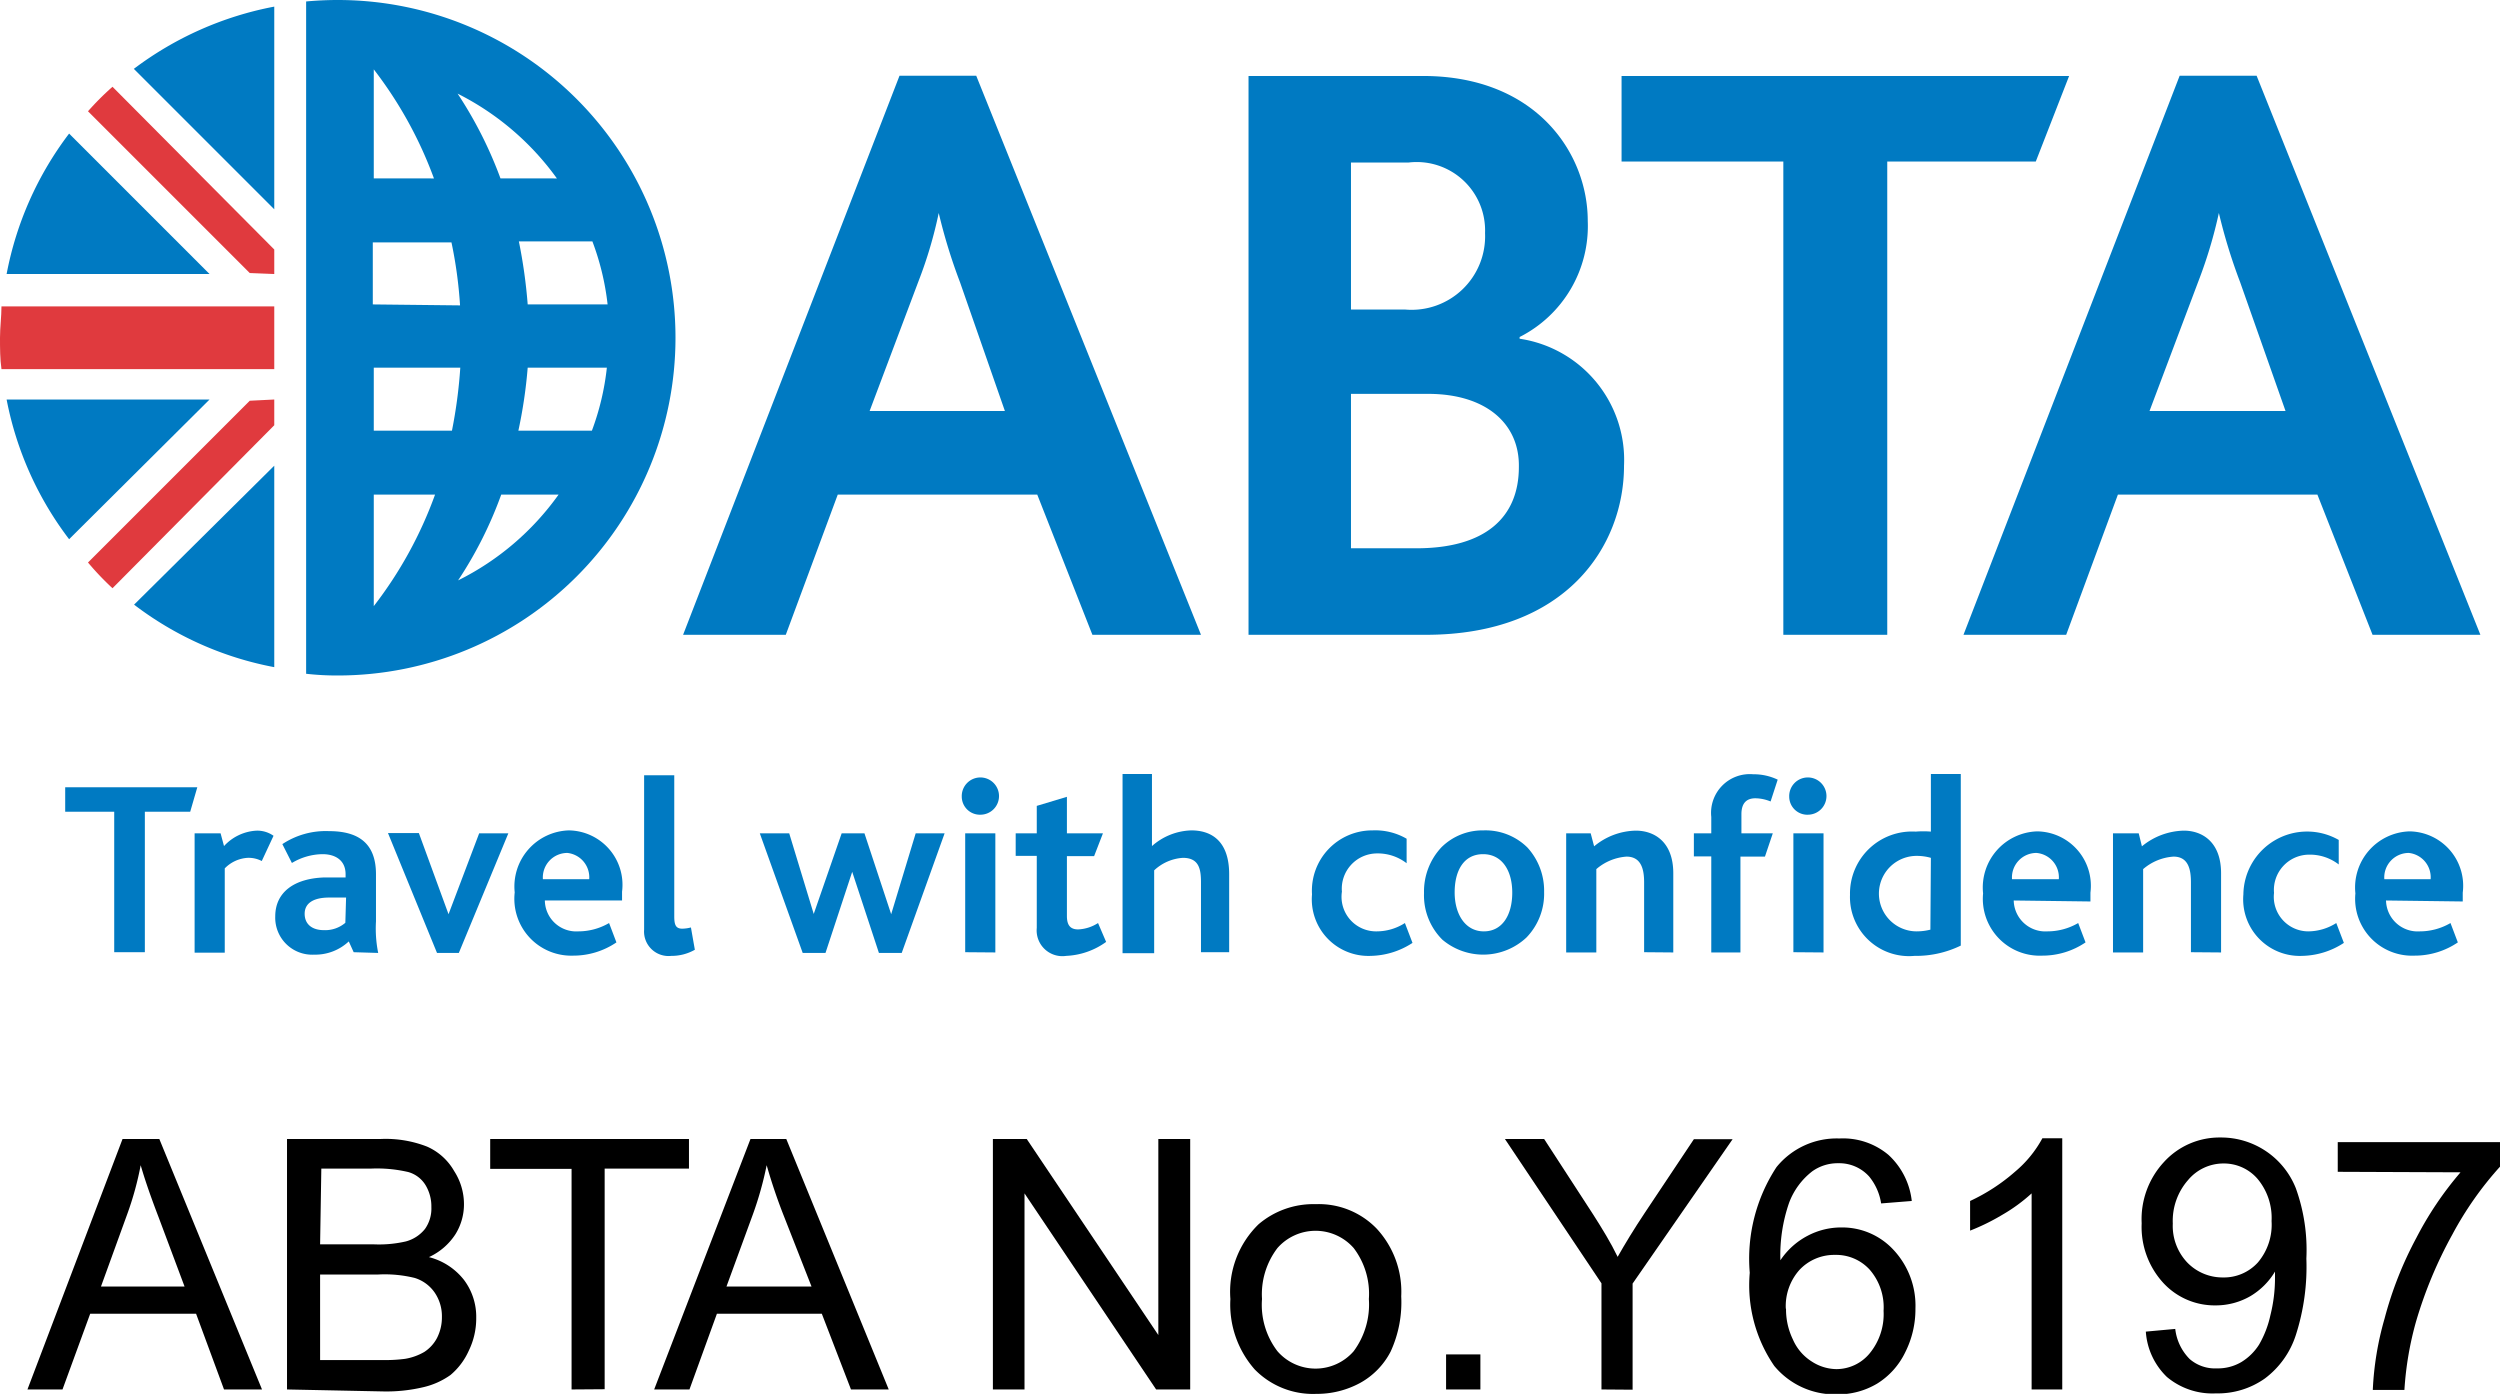 <svg id="Layer_1" data-name="Layer 1" xmlns="http://www.w3.org/2000/svg" viewBox="0 0 102 56.87"><defs><style>.cls-1{fill:#007ac2;}.cls-2{fill:#e03a3e;}</style></defs><title>abta_3</title><path class="cls-1" d="M7.76,33.12H5.91v5.73H4.66V33.12h-2v-1H8.05Z"/><path class="cls-1" d="M10.68,35.13A1.16,1.16,0,0,0,10.1,35a1.42,1.42,0,0,0-.93.43v3.44H7.94V34H9l.14.52a1.93,1.93,0,0,1,1.34-.63,1.16,1.16,0,0,1,.68.21Z"/><path class="cls-1" d="M14.43,38.85l-.2-.44a2,2,0,0,1-1.41.54,1.51,1.51,0,0,1-1.59-1.56c0-1,.79-1.55,2-1.59l.87,0v-.13c0-.58-.43-.82-.94-.82a2.47,2.47,0,0,0-1.25.36l-.39-.77a3.2,3.2,0,0,1,1.9-.53c1.2,0,1.92.49,1.92,1.76v1.92a5.06,5.06,0,0,0,.09,1.29Zm-.31-2.23-.69,0c-.67,0-1,.25-1,.66s.28.67.79.67a1.27,1.27,0,0,0,.87-.3Z"/><path class="cls-1" d="M18.72,38.88h-.89l-2-4.89h1.26L18.3,37.3h0L19.55,34h1.19Z"/><path class="cls-1" d="M22.23,36.74A1.28,1.28,0,0,0,23.59,38a2.49,2.49,0,0,0,1.26-.34l.3.79a3.13,3.13,0,0,1-1.77.54A2.32,2.32,0,0,1,21,36.41a2.29,2.29,0,0,1,2.21-2.53,2.22,2.22,0,0,1,2.17,2.5v.36Zm.92-1.94a1,1,0,0,0-1,1.07h1.89A1,1,0,0,0,23.15,34.8Z"/><path class="cls-1" d="M27.39,39a1,1,0,0,1-1.11-1.07v-6.3h1.23v5.76c0,.36.07.5.33.5a1.49,1.49,0,0,0,.35-.05l.16.91A1.91,1.91,0,0,1,27.39,39Z"/><path class="cls-1" d="M36.79,38.88h-.93l-1.09-3.31h0l-1.09,3.31h-.93L31,34H32.2l1,3.29h0L34.34,34h.93l1.09,3.3h0l1-3.3h1.18Z"/><path class="cls-1" d="M40,33.24a.74.74,0,0,1-.76-.74.76.76,0,1,1,.76.74Zm-.62,5.61V34h1.23v4.86Z"/><path class="cls-1" d="M43.5,39a1.05,1.05,0,0,1-1.2-1.14V34.92h-.86V34h.86V32.88l1.23-.37V34H45l-.36.93H43.53v2.44c0,.38.14.55.46.55a1.62,1.62,0,0,0,.81-.26l.33.77A3,3,0,0,1,43.5,39Z"/><path class="cls-1" d="M49,38.85V36c0-.54-.08-1-.74-1a1.89,1.89,0,0,0-1.17.51v3.38H45.8V31.58H47v2.94a2.52,2.52,0,0,1,1.61-.64c.74,0,1.54.36,1.54,1.79v3.18Z"/><path class="cls-1" d="M55.92,39a2.31,2.31,0,0,1-2.39-2.51A2.46,2.46,0,0,1,56,33.88a2.55,2.55,0,0,1,1.39.34l0,1a1.92,1.92,0,0,0-1.22-.4,1.44,1.44,0,0,0-1.42,1.56A1.41,1.41,0,0,0,56.17,38a2.14,2.14,0,0,0,1.15-.34l.31.81A3.21,3.21,0,0,1,55.92,39Z"/><path class="cls-1" d="M62.28,38.25a2.58,2.58,0,0,1-3.43.09,2.55,2.55,0,0,1-.75-1.9,2.64,2.64,0,0,1,.71-1.87,2.38,2.38,0,0,1,1.72-.69,2.43,2.43,0,0,1,1.79.7A2.62,2.62,0,0,1,63,36.4,2.57,2.57,0,0,1,62.28,38.25Zm-1.77-3.4c-.78,0-1.16.66-1.16,1.56S59.79,38,60.54,38s1.16-.66,1.16-1.58S61.27,34.85,60.51,34.85Z"/><path class="cls-1" d="M67.08,38.85V36c0-.5-.1-1.05-.72-1.05a2.11,2.11,0,0,0-1.23.51v3.4H63.9V34h1l.14.53a2.73,2.73,0,0,1,1.7-.64c.74,0,1.53.44,1.53,1.74v3.23Z"/><path class="cls-1" d="M72.24,32.7a1.68,1.68,0,0,0-.62-.13c-.39,0-.57.23-.57.65V34h1.28l-.32.95h-1v3.91H69.82V34.94h-.71V34h.71v-.67a1.58,1.58,0,0,1,1.71-1.74,2.27,2.27,0,0,1,1,.22Z"/><path class="cls-1" d="M73.78,33.24A.74.74,0,0,1,73,32.5a.76.76,0,1,1,.76.74Zm-.61,5.61V34H74.4v4.86Z"/><path class="cls-1" d="M78.11,39a2.41,2.41,0,0,1-2.63-2.49,2.53,2.53,0,0,1,2.68-2.58,3.72,3.72,0,0,1,.62,0V31.58H80v7A4.18,4.18,0,0,1,78.11,39Zm.67-4a2.12,2.12,0,0,0-.58-.08,1.54,1.54,0,0,0,0,3.08,2.31,2.31,0,0,0,.56-.07Z"/><path class="cls-1" d="M82.16,36.74A1.29,1.29,0,0,0,83.53,38a2.49,2.49,0,0,0,1.26-.34l.3.79a3.13,3.13,0,0,1-1.77.54,2.32,2.32,0,0,1-2.41-2.54,2.29,2.29,0,0,1,2.21-2.53,2.22,2.22,0,0,1,2.17,2.5v.36Zm.93-1.94a1,1,0,0,0-1,1.07H84A1,1,0,0,0,83.09,34.8Z"/><path class="cls-1" d="M89.39,38.85V36c0-.5-.09-1.05-.71-1.05a2.11,2.11,0,0,0-1.24.51v3.4H86.21V34h1.05l.13.53a2.78,2.78,0,0,1,1.71-.64c.73,0,1.52.44,1.52,1.74v3.23Z"/><path class="cls-1" d="M93.92,39a2.31,2.31,0,0,1-2.39-2.51,2.6,2.6,0,0,1,3.89-2.22l0,1a1.92,1.92,0,0,0-1.22-.4,1.44,1.44,0,0,0-1.42,1.56A1.41,1.41,0,0,0,94.17,38a2.16,2.16,0,0,0,1.15-.34l.31.81A3.21,3.21,0,0,1,93.92,39Z"/><path class="cls-1" d="M97.35,36.74A1.29,1.29,0,0,0,98.72,38a2.49,2.49,0,0,0,1.26-.34l.3.79a3.13,3.13,0,0,1-1.77.54,2.32,2.32,0,0,1-2.41-2.54,2.29,2.29,0,0,1,2.21-2.53,2.22,2.22,0,0,1,2.17,2.5v.36Zm.93-1.94a1,1,0,0,0-1,1.07h1.89A1,1,0,0,0,98.28,34.8Z"/><path class="cls-1" d="M58.17,25.9H50.94V3.1h7.12c4.61,0,6.72,3.15,6.72,5.91A5.07,5.07,0,0,1,62,13.75v.07A5,5,0,0,1,66.26,19C66.26,22.27,63.91,25.9,58.17,25.9ZM57.48,6.63H55.12v6h2.22a3,3,0,0,0,3.25-3.12A2.79,2.79,0,0,0,57.48,6.63Zm.79,9.44H55.12v6.3h2.67c2.8,0,4.18-1.25,4.18-3.32C62,17.28,60.62,16.07,58.27,16.07Z"/><path class="cls-1" d="M83.06,6.59H77V25.9H72.76V6.59h-6.6V3.1H84.42Z"/><path class="cls-1" d="M44.57,25.9l-2.25-5.72H34.18L32.06,25.9H27.87L36.7,3.09h3.13L49,25.9Zm-5.4-14.38a22.7,22.7,0,0,1-.87-2.83h0a17.56,17.56,0,0,1-.82,2.77l-2,5.31H41Z"/><path class="cls-1" d="M96.8,25.9l-2.25-5.72H86.41L84.3,25.9H80.11L88.93,3.09h3.14L101.2,25.9ZM91.4,11.52a22.7,22.7,0,0,1-.87-2.83h0a18.88,18.88,0,0,1-.83,2.77l-2,5.31h5.55Z"/><path class="cls-1" d="M13.78,0q-.64,0-1.29.06V2.28h0V26.63h0v.86a11.15,11.15,0,0,0,1.29.07A13.78,13.78,0,0,0,13.78,0Zm5,15a19.85,19.85,0,0,1-.34,2.57H15.25V15Zm-3.57-2.58V9.89h3.21a17.87,17.87,0,0,1,.35,2.57ZM21.53,15h3.23a10.59,10.59,0,0,1-.61,2.57h-3A19.62,19.62,0,0,0,21.53,15Zm0-2.58a21.2,21.2,0,0,0-.36-2.57h3a10.6,10.6,0,0,1,.62,2.57Zm1.22-5.14H20.42a16.76,16.76,0,0,0-1.75-3.46A11.18,11.18,0,0,1,22.75,7.32Zm-5,0H15.25V2.83A16.68,16.68,0,0,1,17.72,7.32ZM15.25,24.73V20.18h2.5a16.69,16.69,0,0,1-2.5,4.55Zm3.44-1.05a16.39,16.39,0,0,0,1.76-3.5h2.34A11.1,11.1,0,0,1,18.69,23.68Z"/><path class="cls-1" d="M2.82,5.45A13.66,13.66,0,0,0,.27,11.18H8.55Z"/><path class="cls-1" d="M11.19,8.54V.27A13.77,13.77,0,0,0,5.46,2.81Z"/><path class="cls-1" d="M5.47,24.67a13.57,13.57,0,0,0,5.72,2.55V19Z"/><path class="cls-1" d="M8.55,16.3H.27A13.66,13.66,0,0,0,2.82,22Z"/><path class="cls-2" d="M11.19,11.18v-1L4.59,3.54a11.34,11.34,0,0,0-1,1l6.6,6.6Z"/><path class="cls-2" d="M11.19,16.3v1.05L4.59,24a11.45,11.45,0,0,1-1-1.05l6.6-6.6Z"/><path class="cls-2" d="M11.19,12.5H.06c0,.42-.06.85-.06,1.28s0,.86.06,1.28H11.19Z"/><path d="M1.12,56.69,5,46.47H6.5l4.19,10.22H9.14L8,53.6H3.68L2.55,56.69Zm3-4.2H7.53L6.47,49.66c-.33-.86-.57-1.56-.73-2.12a12.74,12.74,0,0,1-.55,2Z"/><path d="M11.71,56.69V46.47h3.84a4.64,4.64,0,0,1,1.87.31,2.37,2.37,0,0,1,1.11,1,2.49,2.49,0,0,1,.4,1.34,2.31,2.31,0,0,1-.35,1.24,2.55,2.55,0,0,1-1.08.93,2.64,2.64,0,0,1,1.43.93,2.5,2.5,0,0,1,.5,1.55,3,3,0,0,1-.3,1.33,2.77,2.77,0,0,1-.75,1,3.12,3.12,0,0,1-1.12.5,6.54,6.54,0,0,1-1.65.17Zm1.35-5.92h2.21a4.87,4.87,0,0,0,1.29-.12,1.49,1.49,0,0,0,.78-.51,1.44,1.44,0,0,0,.26-.89,1.68,1.68,0,0,0-.24-.9,1.21,1.21,0,0,0-.7-.53,5.63,5.63,0,0,0-1.55-.14h-2Zm0,4.72h2.55a6.15,6.15,0,0,0,.92-.05,2.31,2.31,0,0,0,.78-.28,1.52,1.52,0,0,0,.52-.57,1.85,1.85,0,0,0,.2-.86,1.71,1.71,0,0,0-.3-1,1.54,1.54,0,0,0-.81-.59A5.11,5.11,0,0,0,15.43,52H13.06Z"/><path d="M23.32,56.69v-9H20V46.47h8.11v1.21H24.67v9Z"/><path d="M26.69,56.69l3.93-10.22h1.46l4.18,10.22H34.72L33.53,53.6H29.25l-1.12,3.09Zm2.95-4.2h3.47L32,49.66a22.31,22.31,0,0,1-.72-2.12,14,14,0,0,1-.56,2Z"/><path d="M40.51,56.69V46.47h1.38l5.37,8v-8h1.3V56.69H47.17l-5.37-8v8Z"/><path d="M50.2,53a3.84,3.84,0,0,1,1.15-3.05,3.44,3.44,0,0,1,2.33-.82,3.28,3.28,0,0,1,2.49,1,3.79,3.79,0,0,1,1,2.76,4.81,4.81,0,0,1-.43,2.25,3.06,3.06,0,0,1-1.24,1.28,3.69,3.69,0,0,1-1.79.45,3.32,3.32,0,0,1-2.52-1A4,4,0,0,1,50.2,53Zm1.29,0a3.11,3.11,0,0,0,.63,2.13,2.06,2.06,0,0,0,3.11,0A3.21,3.21,0,0,0,55.85,53a3.08,3.08,0,0,0-.62-2.08,2.07,2.07,0,0,0-3.11,0A3.11,3.11,0,0,0,51.49,53Z"/><path d="M59,56.69V55.26H60.4v1.43Z"/><path d="M65.34,56.69V52.36L61.4,46.47H63l2,3.08c.37.58.72,1.15,1,1.73.3-.53.67-1.14,1.11-1.8l2-3h1.58l-4.08,5.89v4.33Z"/><path d="M78,49l-1.25.1A2.27,2.27,0,0,0,76.26,48,1.64,1.64,0,0,0,75,47.46a1.78,1.78,0,0,0-1.06.33A2.91,2.91,0,0,0,73,49.06a6.52,6.52,0,0,0-.36,2.36,3,3,0,0,1,1.11-1,2.93,2.93,0,0,1,1.38-.34,2.85,2.85,0,0,1,2.13.92,3.33,3.33,0,0,1,.89,2.39,3.9,3.9,0,0,1-.42,1.79,3.06,3.06,0,0,1-1.14,1.27,3.12,3.12,0,0,1-1.64.44,3.21,3.21,0,0,1-2.56-1.16,5.81,5.81,0,0,1-1-3.8,6.82,6.82,0,0,1,1.09-4.31,3.16,3.16,0,0,1,2.57-1.17,2.88,2.88,0,0,1,2,.67A3,3,0,0,1,78,49Zm-5.13,4.41a2.81,2.81,0,0,0,.28,1.24,2,2,0,0,0,.77.9,1.89,1.89,0,0,0,1,.31,1.76,1.76,0,0,0,1.36-.64,2.52,2.52,0,0,0,.57-1.74,2.34,2.34,0,0,0-.56-1.67,1.85,1.85,0,0,0-1.42-.61,1.94,1.94,0,0,0-1.45.61A2.22,2.22,0,0,0,72.86,53.38Z"/><path d="M84.14,56.69H82.89v-8a6.8,6.8,0,0,1-1.19.87,8.83,8.83,0,0,1-1.32.65V49a7.69,7.69,0,0,0,1.84-1.2,4.68,4.68,0,0,0,1.11-1.36h.81Z"/><path d="M87.55,54.33l1.2-.11a2.07,2.07,0,0,0,.59,1.23,1.58,1.58,0,0,0,1.11.38,1.88,1.88,0,0,0,1-.26,2.22,2.22,0,0,0,.72-.71,4.1,4.1,0,0,0,.46-1.19,6.19,6.19,0,0,0,.19-1.54c0-.05,0-.14,0-.25a2.88,2.88,0,0,1-1,1,2.82,2.82,0,0,1-1.42.38,2.85,2.85,0,0,1-2.14-.92,3.38,3.38,0,0,1-.88-2.43,3.43,3.43,0,0,1,.91-2.5,3.06,3.06,0,0,1,2.3-1,3.28,3.28,0,0,1,3.08,2.07,7.43,7.43,0,0,1,.43,2.87,9.1,9.1,0,0,1-.43,3.12,3.58,3.58,0,0,1-1.26,1.77,3.32,3.32,0,0,1-2,.61,2.89,2.89,0,0,1-2-.67A2.83,2.83,0,0,1,87.55,54.33Zm5.13-4.51a2.48,2.48,0,0,0-.57-1.72,1.81,1.81,0,0,0-1.39-.63,1.88,1.88,0,0,0-1.45.68,2.52,2.52,0,0,0-.62,1.77,2.17,2.17,0,0,0,.59,1.59,2,2,0,0,0,1.45.61,1.87,1.87,0,0,0,1.43-.61A2.38,2.38,0,0,0,92.68,49.82Z"/><path d="M95.38,47.81V46.6H102v1a13.87,13.87,0,0,0-1.94,2.76,17.49,17.49,0,0,0-1.48,3.54,13.28,13.28,0,0,0-.48,2.81H96.81a12.49,12.49,0,0,1,.48-2.91,15,15,0,0,1,1.3-3.3,13.79,13.79,0,0,1,1.8-2.67Z"/></svg>